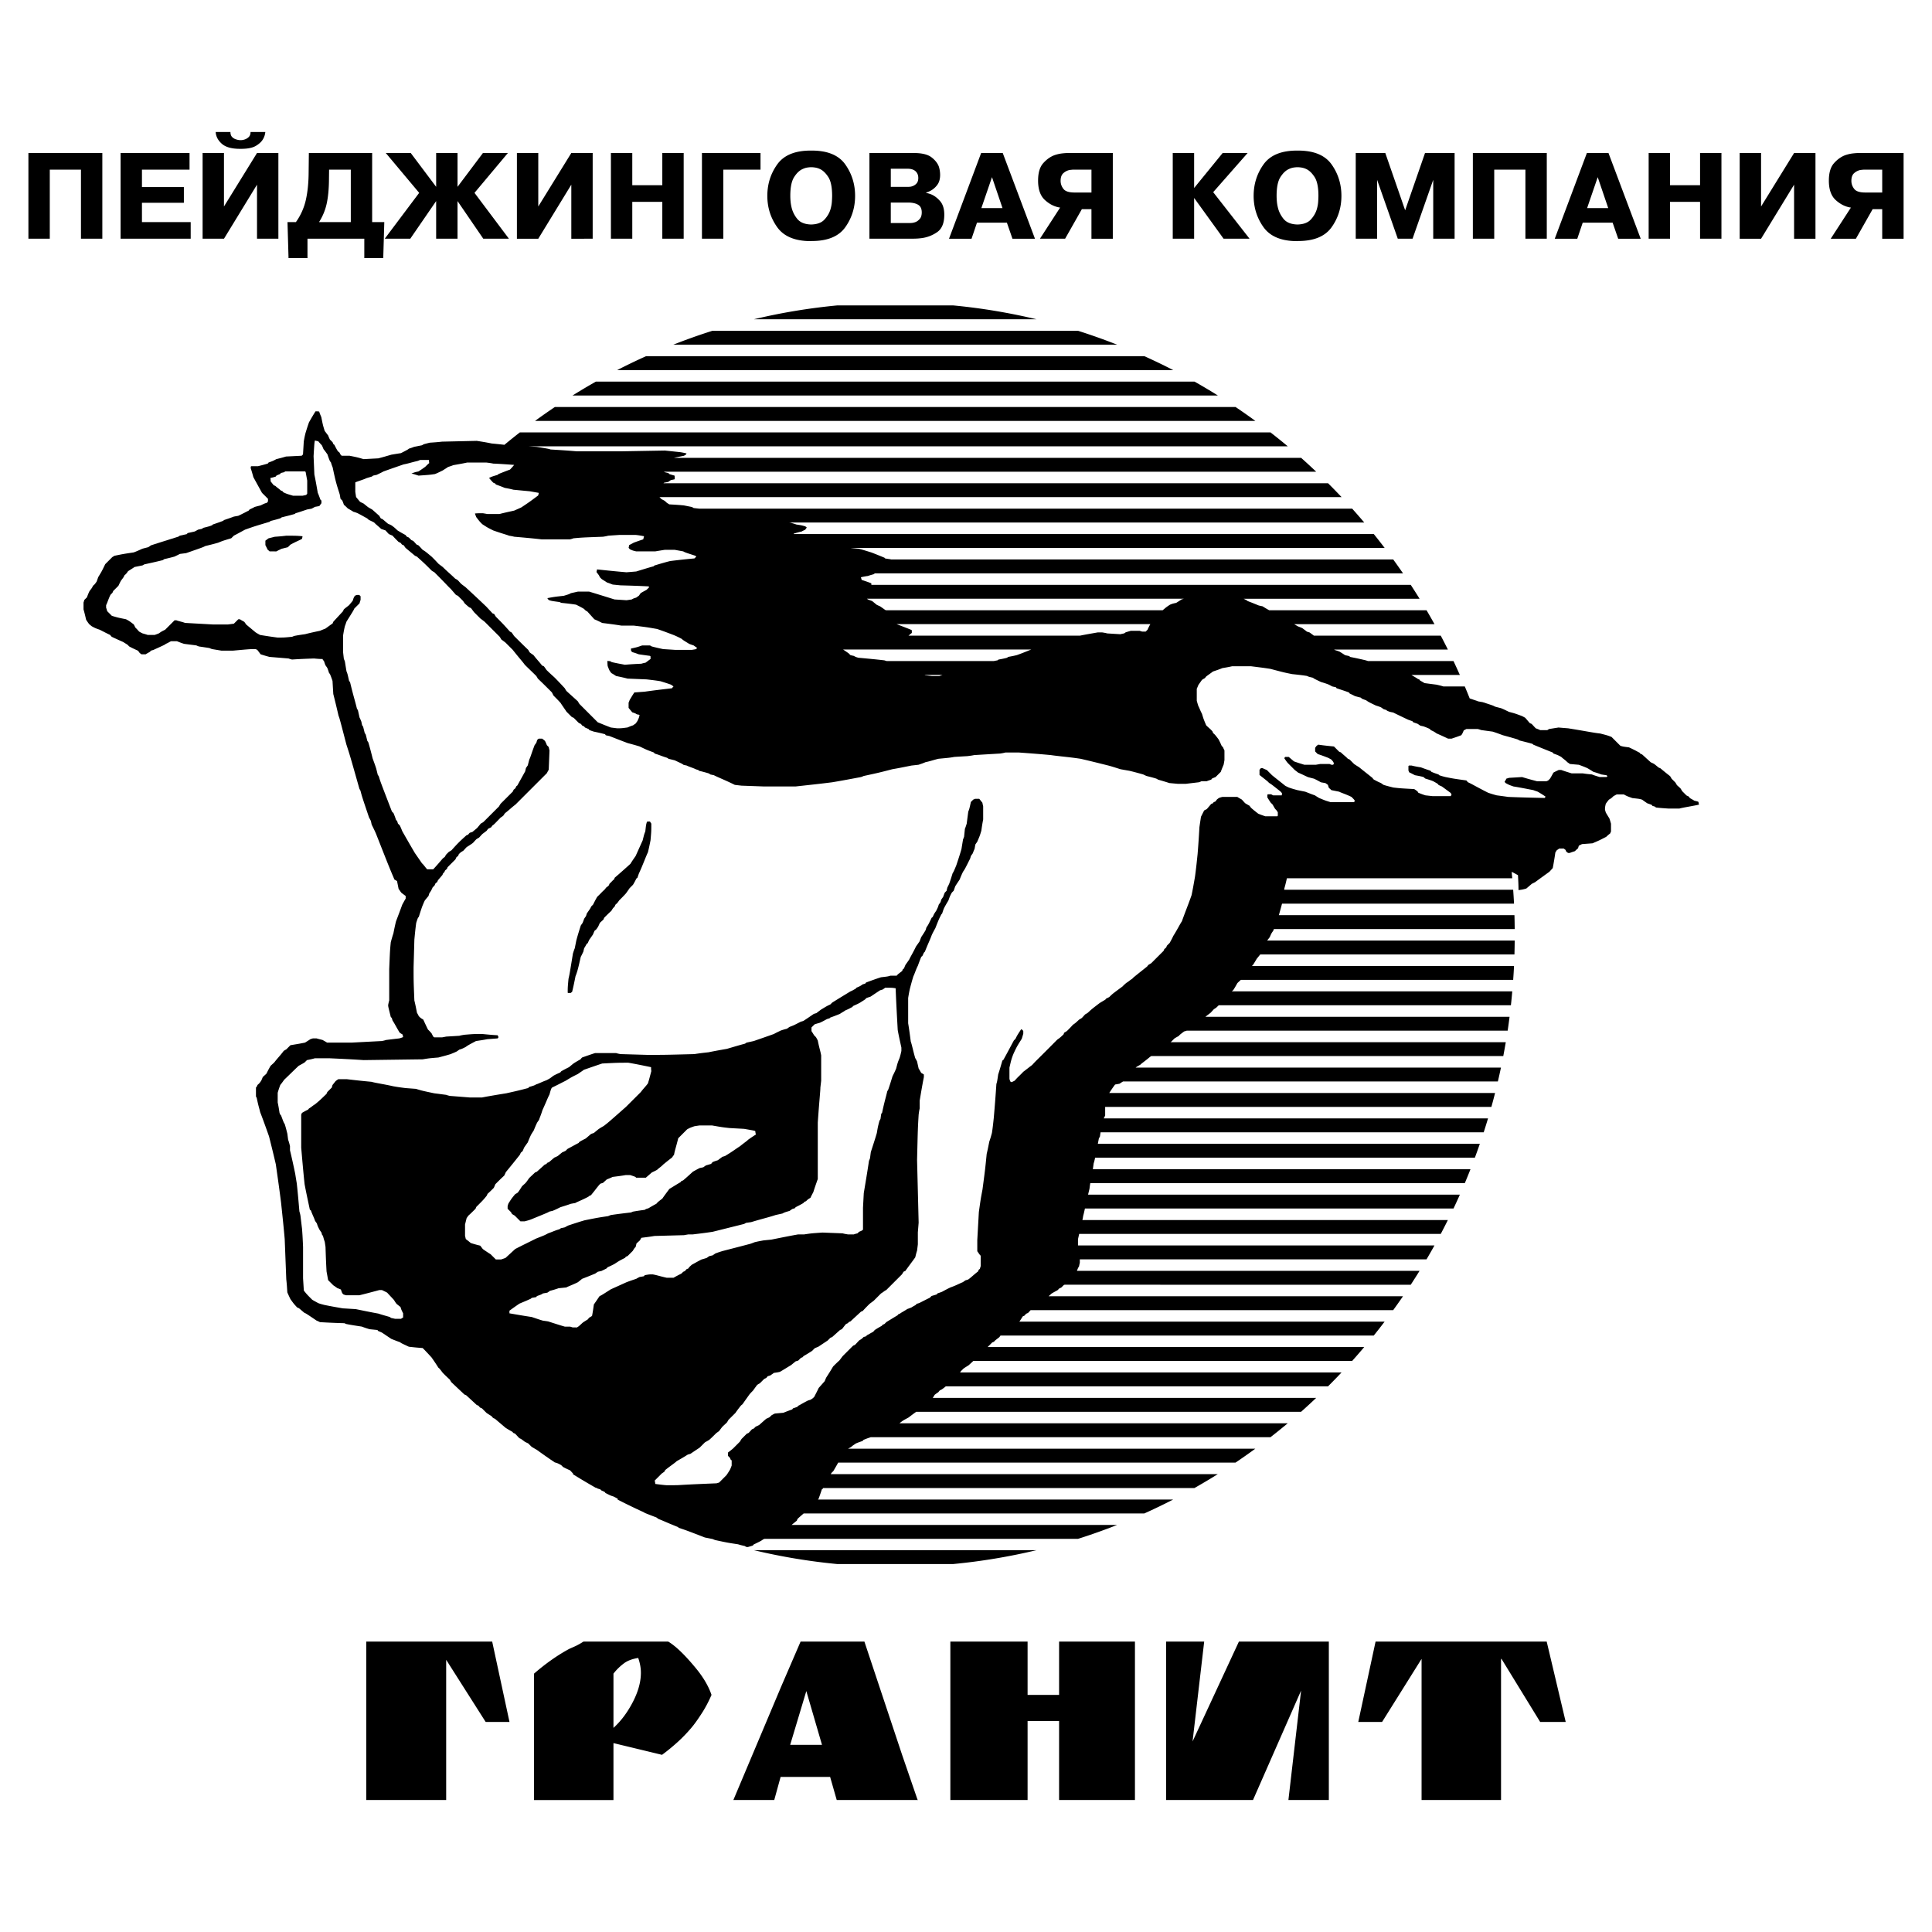 <svg xmlns="http://www.w3.org/2000/svg" width="2500" height="2500" viewBox="0 0 192.756 192.756"><g fill-rule="evenodd" clip-rule="evenodd"><path fill="#fff" d="M0 0h192.756v192.756H0V0z"/><path d="M67.17 34.39h44.289a60.705 60.705 0 0 0-3.9-1.386H71.071c-1.321.418-2.62.882-3.901 1.386zm7.249 119.944l-.078-.078c-.234-.053-.469-.104-.704-.182-1.042-.156-1.042-.156-2.268-.418a1.845 1.845 0 0 1-.261-.104c-.261-.053-.521-.105-.782-.156-1.825-.705-1.825-.705-2.607-.965a2.868 2.868 0 0 0-.078-.078c-1.304-.521-1.643-.705-1.903-.783a4.996 4.996 0 0 1-.261-.182c-.365-.131-.756-.287-1.147-.443a.576.576 0 0 0-.108-.07c-.248-.113-.494-.229-.741-.344l-.011-.004c-.002 0-.003-.002-.005-.004a63.74 63.74 0 0 1-1.891-.932h.137a.446.446 0 0 0-.067-.027c-.078-.078-.078-.078-.443-.262-.261-.078-.261-.078-.782-.338-.026-.027-.052-.053-.079-.105a3.907 3.907 0 0 0-.338-.156l-.104-.104a2.553 2.553 0 0 0-.261-.078 3.87 3.87 0 0 0-.12-.078h-.067a64.143 64.143 0 0 1-2.331-1.387h.092c-.105-.111-.213-.236-.338-.361-.234-.104-.469-.207-.704-.338l-.182-.184c-.339-.182-.339-.182-.6-.26l-.008-.006h-.024a60.183 60.183 0 0 1-1.797-1.256 17.344 17.344 0 0 1-.517-.303l-.339-.338c-.104-.053-.234-.105-.365-.184-.339-.26-.339-.26-.521-.338-.13-.131-.261-.287-.417-.443a1.055 1.055 0 0 0-.183-.078c-.026-.027-.052-.053-.078-.105a9.806 9.806 0 0 1-.704-.416c-.339-.287-.678-.574-1.042-.887-.052-.025-.104-.053-.183-.078-.052-.053-.104-.104-.157-.182-.156-.105-.339-.209-.521-.34l-.443-.443c-.052-.025-.104-.053-.183-.078-.052-.053-.104-.104-.156-.182a1.055 1.055 0 0 0-.183-.078l-1.043-.965a1.076 1.076 0 0 0-.182-.078l-1.303-1.227a2.284 2.284 0 0 1-.157-.26 17.004 17.004 0 0 1-.704-.678c-.339-.443-.339-.443-.443-.521-.208-.34-.443-.678-.678-1.018-.287-.312-.574-.625-.887-.938a25.233 25.233 0 0 1-1.381-.131c-.782-.365-.782-.365-.86-.443a20.737 20.737 0 0 1-.886-.338l-.938-.627a5.638 5.638 0 0 0-.365-.156.333.333 0 0 1-.078-.104c-.261-.025-.521-.053-.782-.078a8.544 8.544 0 0 1-.782-.262c-.521-.078-1.042-.156-1.564-.26-.052-.025-.104-.053-.183-.078a72.927 72.927 0 0 1-2.425-.105c-.104-.051-.208-.104-.338-.154-1.043-.705-1.043-.705-1.226-.783a70.636 70.636 0 0 1-.521-.443c-.052-.025-.104-.053-.183-.078-.339-.365-.339-.365-.678-.834-.104-.209-.208-.443-.313-.678-.026-.418-.052-.859-.104-1.303l-.157-4.016c-.104-1.199-.235-2.424-.365-3.648-.156-1.252-.339-2.529-.521-3.807-.209-.912-.443-1.852-.678-2.789-.287-.809-.573-1.617-.887-2.426-.078-.365-.156-.521-.339-1.406-.025-.053-.052-.105-.078-.156v-.887c.078-.078.078-.078.157-.262.182-.156.182-.156.365-.416.052-.105.104-.234.156-.365.104-.105.235-.209.365-.34.13-.26.261-.521.417-.781.104-.104.234-.209.365-.34.339-.441.678-.781.938-1.146.078-.053.156-.104.261-.156l.417-.418c.469-.078.964-.156 1.46-.26.156-.104.338-.209.521-.338.078-.027.156-.053.26-.08h.365c.182.053.391.105.6.156.13.08.287.158.443.262h2.503c.99-.053 1.981-.104 2.972-.156.13-.025.261-.053.417-.105.417-.051.86-.104 1.304-.156.13-.025.26-.078.391-.129 0-.078-.026-.156-.052-.262-.079-.051-.183-.104-.287-.182-.365-.6-.521-.939-.704-1.199a3.102 3.102 0 0 1-.078-.262 4.906 4.906 0 0 1-.104-.104c-.261-1.043-.261-1.043-.261-1.199.026-.131.052-.287.104-.443v-3.129c.079-1.902.079-1.902.157-2.685.078-.287.156-.573.261-.886.078-.391.156-.782.26-1.199.208-.547.417-1.095.625-1.668.104-.182.209-.391.339-.599v-.261c-.13-.104-.287-.209-.443-.339-.078-.104-.156-.235-.261-.365l-.156-.782a2.22 2.22 0 0 0-.261-.156c-.521-1.226-.521-1.226-1.825-4.536-.13-.312-.287-.625-.443-.938-.026-.104-.052-.234-.079-.365-.052-.104-.104-.208-.182-.339-.704-2.085-.704-2.085-.86-2.685-.026-.052-.052-.104-.104-.183-.938-3.311-.938-3.311-1.303-4.432-.678-2.607-.678-2.607-.782-2.867a85.083 85.083 0 0 0-.522-2.164c-.026-.417-.052-.86-.078-1.304a7.823 7.823 0 0 0-.261-.704l-.079-.079c-.052-.156-.104-.338-.182-.521-.053-.078-.104-.157-.183-.261-.052-.13-.104-.287-.156-.443a.359.359 0 0 0-.104-.078c0-.026 0-.053-.026-.104-.287 0-.574-.026-.86-.052-.73.025-1.46.052-2.19.104-.104-.026-.208-.052-.339-.104-.626-.053-1.251-.105-1.903-.157a15.344 15.344 0 0 1-.887-.261c-.104-.13-.208-.286-.338-.443-.053-.026-.104-.052-.183-.078-.521 0-.521 0-2.242.156h-1.146l-.939-.156c-.078-.026-.156-.052-.261-.104-.338-.052-.678-.104-1.042-.157a1.732 1.732 0 0 1-.261-.104c-.391-.052-.808-.104-1.225-.157a7.701 7.701 0 0 1-.704-.26h-.6c-.182.078-.261.156-.521.26-.078.079-.078.079-1.225.6a3.185 3.185 0 0 1-.261.078.359.359 0 0 0-.078.104c-.13.078-.287.156-.443.26h-.417c-.052-.025-.104-.078-.182-.13-.053-.078-.105-.156-.183-.235-.287-.13-.574-.26-.86-.417a36.3 36.3 0 0 0-.183-.182c-.13-.079-.26-.157-.417-.261a38.213 38.213 0 0 1-1.146-.521 1.15 1.15 0 0 1-.157-.183c-.338-.156-.678-.339-1.042-.521-.443-.156-.443-.156-.782-.339-.078-.052-.157-.13-.261-.208-.104-.13-.208-.287-.312-.443-.078-.338-.156-.678-.261-1.042v-.678c.026-.078.052-.157.078-.261l.261-.261c.078-.208.156-.417.261-.626.261-.338.261-.338.339-.521.182-.157.182-.157.365-.417.052-.13.104-.286.157-.443.365-.6.365-.6.704-1.303l.704-.704c.052-.026.131-.078.209-.13.886-.182.886-.182 1.929-.339.287-.104.574-.235.86-.365.183-.052.391-.104.6-.157.078-.052.156-.104.261-.182.886-.287 1.799-.574 2.711-.86a.562.562 0 0 0 .157-.104l.704-.156a.359.359 0 0 0 .078-.104l.704-.156c.104-.052.208-.104.339-.183.104-.026.234-.052.365-.078a.544.544 0 0 0 .156-.104c.625-.157.625-.157.886-.261l.079-.079c.312-.104.625-.208.964-.339a.562.562 0 0 0 .157-.104c.312-.104.625-.208.964-.339.131-.026.287-.052.443-.079.339-.156.678-.338 1.042-.521a.359.359 0 0 0 .078-.104c.157-.078.339-.156.522-.261.183-.052.391-.104.599-.156.365-.182.365-.182.625-.261.026-.026.053-.078.104-.13v-.261l-.6-.6-.86-1.563a15.344 15.344 0 0 0-.261-.887v-.156l.052-.052h.678c.313-.079.625-.157.965-.261a.359.359 0 0 0 .078-.104c.443-.157.443-.157.782-.339.313-.078.625-.156.964-.261l1.564-.078.13-.13c.026-.417.052-.86.078-1.304.052-.287.104-.573.182-.86.104-.339.209-.678.339-1.042.208-.365.417-.73.652-1.095.104 0 .234 0 .365.026.052.183.131.365.209.547.156.782.156.782.338 1.382.105.13.208.286.339.443.052.13.104.261.183.417l.261.261c.025.052.052.104.078.183a.359.359 0 0 0 .104.078c.104.208.208.417.339.625.052.052.104.104.182.156.079.183.079.183.209.313h.782c.782.157.782.157 1.407.339l1.46-.078c.417-.104.86-.235 1.304-.365.312-.053.625-.104.965-.156.703-.365.703-.365.782-.443.156-.052.338-.104.521-.183l.782-.156c.053-.026.104-.052.183-.104.183-.052.391-.104.6-.156.391-.026.809-.052 1.226-.104l3.467-.078c.496.078.991.156 1.486.261.424.04.848.081 1.271.133.506-.421 1.02-.832 1.539-1.237h74.899c.58.453 1.154.914 1.719 1.386H52.717l.847.057c1.121.183 1.121.183 1.381.261.861.052 1.721.104 2.607.183h4.354l4.432-.078 1.486.156c.208.026.443.079.678.13a.555.555 0 0 0-.079.131c-.052.026-.104.052-.183.104-.332.067-.663.132-.995.206h62.568c.51.454 1.012.917 1.506 1.386H66.234l.104.05c.104.026.208.053.339.079l.104.104c.156.052.339.104.521.157.026.312.026.312 0 .365-.104.026-.235.052-.365.078-.078.052-.156.104-.261.183-.13.026-.261.052-.417.078a.398.398 0 0 1-.064.055h66.306a65.4 65.4 0 0 1 1.35 1.386H65.798l.201.201c.104.052.208.104.339.183.183.182.183.182.443.339.469.026.964.052 1.459.104l.783.156c.052.026.104.052.182.104l.549.061h65.153c.408.456.812.918 1.207 1.386H78.735l.116.013c.182.053.391.104.599.183.521.079.521.079.887.183a.69.69 0 0 1 .156.13c-.052.052-.104.13-.156.208-.104.052-.234.104-.365.183-.261.052-.521.13-.782.208v.041h57.874c.367.457.729.919 1.084 1.386H84.902l.023.007.782.078c.391.104.808.234 1.225.365.417.157.86.339 1.304.521l.078.079c.156.026.339.052.521.078l.062.021h50.104c.332.457.658.919.979 1.386H87.272a6.547 6.547 0 0 0-.079.08c-.182.052-.391.104-.599.182a6.64 6.64 0 0 0-.704.13c.026.078.052.157.078.261.313.104.626.208.964.339 0 .05 0 .099.006.156h53.813c.299.458.592.92.881 1.386h-17.555c.32.156.334.17.395.23.363.13.729.287 1.121.443.104.026.234.052.363.078.359.219.504.306.674.397h15.697c.27.458.533.921.793 1.386h-14.004c.127.074.254.149.387.224.129.052.287.104.443.183.129.104.285.208.441.339.08.026.158.052.262.078.137.098.287.209.441.325h12.654c.242.458.48.92.711 1.386h-11.34l.035.036c.156.052.34.104.521.183.156.104.34.208.521.338.105.026.234.053.365.079a.53.53 0 0 1 .156.104 33.6 33.6 0 0 1 1.564.339l.215.07h8.523c.217.458.428.921.635 1.386h-4.83c.244.156.525.302.592.369.053.026.105.052.184.078.025.026.051.052.078.104.131.078.287.156.443.261.391.052.781.104 1.199.156.23.052.463.104.695.18h2.133c.166.396.33.794.488 1.194.285.095.57.195.854.294.131.026.287.052.443.079 1.043.339 1.043.339 1.227.443.182.052.391.104.598.156.262.104.521.234.783.365.6.157.6.157 1.303.417.105.053.209.104.34.183.131.156.287.338.443.521.051.026.104.052.182.078.131.13.26.287.418.443.129.052.285.104.443.183h.703a.551.551 0 0 0 .156-.104c.312-.052.625-.104.965-.156.312.026.625.052.965.078 2.084.339 2.502.443 3.205.521.705.182.705.182 1.121.339l.887.886c.262.079.262.079.861.157.781.365.859.443 1.041.521a.36.36 0 0 1 .08.104c.051.026.104.052.182.078l.859.782c.105.052.236.104.365.183.131.104.262.209.418.339.053.026.104.052.182.078.312.261.627.521.965.782.053.078.104.156.156.261l.365.365c.053.078.105.157.156.261.105.104.234.208.365.339.053.078.104.156.156.261l.443.443c.053.026.105.052.182.078.053.052.105.104.158.183.129.078.285.156.441.26.34.079.34.079.418.131 0 .078.025.156.053.261-.549.13-1.59.286-1.955.391h-1.121c-.393-.026-.809-.052-1.227-.104a2.868 2.868 0 0 0-.078-.078 3.273 3.273 0 0 0-.26-.078c-.025-.026-.053-.052-.078-.104-.131-.052-.287-.104-.443-.157-.156-.104-.34-.234-.521-.365-.262-.079-.262-.079-.965-.156-.521-.183-.521-.183-.859-.365h-.705a4.502 4.502 0 0 0-.338.183c-.184.183-.184.183-.443.339-.104.13-.209.261-.312.417-.078.339-.078.339-.078.6.025.079.051.157.078.261.104.182.234.391.363.599.053.157.105.339.158.522v.782a1.055 1.055 0 0 0-.078.183c-.131.104-.262.208-.393.339-.703.365-.703.365-1.381.652l-1.043.079-.312.156c-.025.078-.053.156-.078.261a3.01 3.01 0 0 0-.312.286c-.156.052-.34.104-.521.183h-.156c-.053-.026-.105-.078-.184-.13-.025-.052-.051-.104-.078-.182-.051-.026-.104-.078-.182-.13h-.443c-.078.052-.156.104-.262.183-.025.052-.078.13-.129.208a30.542 30.542 0 0 1-.262 1.564c-.104.104-.209.235-.338.365-.471.339-.939.678-1.434 1.043l-.314.156c-.182.157-.363.313-.547.469-.365.104-.365.104-.781.157 0-.495-.027-.991-.053-1.486a11.028 11.028 0 0 0-.574-.312l-.055-.009c.02.208.039.417.057.625h-22.482c-.074.325-.15.651-.25 1-.008.049-.014.099-.021.148h22.846c.033.46.062.923.084 1.386h-23.145c-.1.379-.207.76-.316 1.148h23.504c.014.461.021.923.025 1.386h-24.023c-.025.062-.049.123-.074.181-.184.261-.184.261-.34.626-.078.104-.156.208-.26.339l-.002.004h24.699c-.004.462-.012.925-.025 1.386h-25.363c-.115.145-.232.29-.352.435a17.81 17.81 0 0 1-.365.6l-.113.114h26.15c-.021.463-.051.924-.084 1.385H123.8c-.107.102-.229.205-.348.326-.131.234-.26.469-.416.703a.344.344 0 0 1-.105.078l-.02.041h27.967c-.039.465-.084.926-.135 1.387h-29.15l-.252.242c-.078.051-.156.104-.234.154-.104.105-.209.236-.34.365-.166.123-.334.252-.5.387h30.342a58.48 58.48 0 0 1-.189 1.387h-32.023c-.078.025-.156.053-.262.078-.443.34-.443.34-.521.443-.129.078-.287.156-.443.26l-.338.34-.055.027h33.455c-.08.463-.162.926-.25 1.385H114.86l-.113.074c-.625.521-.887.678-.965.781-.129.078-.285.156-.443.262l-.031.031h36.443c-.098.465-.199.926-.309 1.387h-37.393c-.117.066-.234.146-.354.225-.129.025-.285.051-.441.078-.209.273-.42.596-.586.846h38.496c-.117.465-.24.926-.369 1.387h-38.533v.869a1.32 1.32 0 0 1-.104.182c-.008.033-.018.064-.027.098h38.33c-.139.463-.283.926-.432 1.385h-38.227l-.062.422a1.32 1.32 0 0 1-.104.182l-.105.545h38.113c-.16.465-.326.928-.496 1.387h-37.889c-.066.316-.092.4-.145.57-.025.188-.053.381-.08.578h37.676c-.182.465-.371.926-.564 1.387h-37.367c-.027.15-.047.299-.08.564-.051.207-.098.4-.141.584h37.094c-.205.465-.418.926-.635 1.385h-36.773c-.074.338-.127.574-.172.717a5.437 5.437 0 0 1-.08.432h36.463c-.232.465-.469.928-.711 1.387H107.67l-.119.527v.621h35.568c-.26.465-.523.928-.795 1.387h-34.59v.338a6.27 6.27 0 0 0-.078.365c-.078.117-.098.146-.211.445h34.186a77.2 77.2 0 0 1-.881 1.387l-34.529-.002c-.025.008-.049.014-.076.021l-.262.26c-.053.027-.104.053-.182.078l-.184.184c-.182.104-.391.209-.6.338-.1.09-.197.18-.297.268h35.357c-.32.467-.646.93-.979 1.387h-36.174c-.078.086-.158.18-.254.275-.053.025-.104.053-.182.078-.053.053-.105.104-.158.182a1.204 1.204 0 0 1-.182.08c-.104.156-.209.338-.338.52l-.02.014h36.453c-.355.467-.717.93-1.084 1.387h-37.24a3.5 3.5 0 0 1-.117.164c-.443.34-.443.34-.521.443a1.104 1.104 0 0 1-.184.078l-.461.463h37.574c-.396.467-.799.93-1.207 1.385H97.108l-.457.422c-.156.104-.338.207-.521.338l-.261.26c-.028.043-.056.084-.083.129h38.06c-.443.469-.893.932-1.35 1.387H94.353l-.049.049c-.339.262-.339.262-.521.34a1.089 1.089 0 0 0-.156.182c-.104.078-.234.156-.365.262a2.438 2.438 0 0 0-.157.26c-.018.02-.037.037-.056.057h38.266c-.494.471-.996.934-1.506 1.387H91.405c-.25.184-.5.369-.75.564-.183.104-.391.209-.6.338a9.677 9.677 0 0 0-.319.246h38.739c-.564.471-1.137.934-1.717 1.385H86.865l-.016.012c-.235.078-.47.156-.704.262a.359.359 0 0 0-.078.104c-.235.078-.47.156-.704.262-.078.078-.261.156-.443.338-.16.086-.245.133-.309.172h40.629a58.38 58.38 0 0 1-1.975 1.387H83.629c-.155.273-.313.551-.483.84-.052.053-.104.105-.183.182l-.076.127h38.614c-.766.479-1.543.939-2.33 1.387H82.124a1.33 1.33 0 0 0-.021.051.327.327 0 0 1-.104.078c-.104.314-.208.627-.339.965-.021.021-.037.037-.05.055h35.437a61.22 61.22 0 0 1-2.873 1.385h-33.99c-.194.172-.439.373-.608.543a1.22 1.22 0 0 0-.078.182c-.174.137-.348.279-.522.424h32.478c-1.281.506-2.58.969-3.9 1.387H76.278l-.116.041c-.261.182-.261.182-.965.521a.333.333 0 0 0-.078.104c-.156.053-.339.104-.521.156-.048-.019-.1-.019-.179-.019zm12.074-94.599l.102.074c.13.052.261.104.417.156.13.104.287.235.443.365.104.052.208.104.338.156.157.104.339.235.521.365l.083.032H116l.287-.241c.129-.104.285-.208.443-.312.26-.104.26-.104.625-.183.156-.104.338-.208.521-.339l.238-.074-31.621.001zm2.961 2.535c1.467.564 1.474.57 1.519.615v.261c-.1.08-.214.174-.332.272h17.115c.525-.105.881-.167 1.779-.325h.416c.156.026.34.052.521.104.418.026.861.052 1.305.078.104-.026.234-.052.363-.078a.518.518 0 0 0 .156-.104c.158-.052.34-.104.521-.156h.887c.078.025.156.052.262.078h.338l.184-.183c.139-.312.219-.451.281-.563l-25.315.001zm-5.337 2.534c.183.119.366.248.548.375l.182.182c.104.026.209.053.339.079.183.104.183.104.443.182.86.079 1.721.157 2.607.261.07.023.14.046.228.07h10.684c.117-.023.236-.047.375-.07.027-.026.053-.052.105-.079.287-.052.572-.104.859-.183l.078-.078c.287-.052.574-.104.887-.183.797-.288 1.182-.463 1.438-.557l-18.773.001zm8.13 2.534c.027.009.055.019.082.03.209.026.443.052.678.078h.704c.106-.035.211-.07.317-.108h-1.781zm-8.694-36.869c-2.84.271-5.626.734-8.344 1.386h28.21a60.144 60.144 0 0 0-8.344-1.386H83.553zm-19.104 5.07c-.971.438-1.93.899-2.874 1.386h55.479a61.305 61.305 0 0 0-2.875-1.386h-49.73zm-4.997 2.534c-.788.445-1.565.907-2.331 1.386h64.387a61.323 61.323 0 0 0-2.33-1.386H59.452zm-4.095 2.534c-.667.45-1.327.911-1.976 1.386h71.867a59.905 59.905 0 0 0-1.977-1.386H55.357zM75.209 154.66a60.47 60.47 0 0 0 8.344 1.387h11.522c2.84-.27 5.625-.736 8.344-1.387h-28.21z"/><path d="M57.136 132.438a3.125 3.125 0 0 0-.261-.08h-.521c-.547-.156-1.095-.338-1.668-.521a24.59 24.59 0 0 0-.521-.076c-.365-.105-.73-.236-1.121-.365-.73-.105-1.46-.236-2.216-.365v-.262c.313-.234.652-.469.991-.703.365-.156.755-.312 1.147-.496l.078-.078c.13-.025.287-.051.443-.078a.35.35 0 0 0 .079-.104c.443-.156.443-.156.599-.262.13-.025.287-.051.443-.078.078-.051.156-.104.261-.182.287-.078.574-.156.86-.262.261-.025.522-.051.782-.078.104-.078.626-.26 1.147-.521.131-.104.261-.207.417-.338.417-.156.86-.34 1.303-.521.078-.053.157-.104.261-.182.104-.027.235-.053.365-.08.156-.078.338-.156.521-.26a.378.378 0 0 0 .079-.104c.235-.105.469-.209.704-.34.521-.338.521-.338 1.043-.6a.359.359 0 0 0 .078-.104c.052-.027.104-.053.183-.078l.521-.521c.157-.262.157-.262.287-.393.026-.104.053-.207.079-.338.104-.104.235-.209.365-.34.026-.078.079-.156.13-.234.417-.051.86-.104 1.304-.182.964-.025 1.955-.053 2.945-.078.13-.025.287-.053.443-.078h.443c.652-.078 1.304-.156 1.981-.262l3.128-.781c.052-.025.104-.053.182-.105.157-.025.339-.051.521-.076 1.121-.34 1.903-.521 2.425-.705.234-.053.469-.104.704-.156.183-.104.183-.104.704-.26.079-.053.157-.105.261-.184.078-.025.157-.051.261-.078a.359.359 0 0 0 .078-.104c.261-.131.521-.262.782-.418a.35.35 0 0 0 .079-.104c.052-.027.104-.053.182-.078.183-.184.183-.184.443-.34.078-.182.182-.365.287-.572.13-.418.287-.861.443-1.305v-5.631c.156-2.268.26-3.127.26-3.492.026-.209.052-.443.079-.678v-2.529c-.079-.443-.183-.703-.339-1.486-.052-.104-.104-.209-.183-.338l-.183-.184c-.078-.129-.156-.26-.261-.416v-.365c.104-.105.208-.209.313-.312.156-.053.339-.105.521-.156.234-.105.469-.234.704-.365.078-.027.157-.053.261-.078.026-.027.052-.053.079-.078.312-.105.625-.234.964-.365.078-.078.443-.262.521-.34.443-.182.521-.26.704-.338.026-.027.052-.053.078-.105.235-.104.469-.207.704-.338.156-.105.339-.209.521-.34a.35.35 0 0 0 .079-.104c.13-.053.287-.104.443-.156.312-.209.625-.418.938-.625.078-.027.157-.053.261-.078.079-.053.157-.105.261-.184.704 0 .704 0 1.043.053.052 1.381.13 2.764.208 4.17.104.574.234 1.148.365 1.748v.338c-.052.234-.104.469-.182.705-.183.441-.183.441-.339 1.041-.104.262-.235.521-.365.783-.13.416-.261.859-.417 1.303a1.568 1.568 0 0 1-.104.184c-.156.678-.261.938-.521 2.162a2.868 2.868 0 0 1-.078.078c-.026.158-.052.34-.078.521a1.491 1.491 0 0 1-.104.184c-.156.6-.156.6-.261 1.225-.182.625-.391 1.252-.6 1.902-.025.184-.052.393-.078.6-.026.078-.052.158-.104.262-.157 1.068-.339 2.137-.521 3.232l-.078 1.459v2.191c-.13.104-.13.104-.391.207l-.156.156c-.104.027-.234.053-.365.105h-.6c-.156-.027-.339-.053-.521-.105l-2.007-.078c-1.121.078-1.121.078-1.825.184h-.6c-.886.156-1.772.338-2.685.521-.261.025-.521.051-.782.078-.287.053-.573.104-.887.182-.13.053-.261.105-.417.156-.886.234-1.799.471-2.711.705a9.18 9.18 0 0 0-.782.26c-.078.053-.156.105-.261.184-.104.025-.208.051-.339.078a4.996 4.996 0 0 0-.261.182c-.156.053-.339.105-.521.156-.312.156-.625.34-.964.521-.261.234-.261.234-.339.365-.052.025-.104.053-.182.078a1.178 1.178 0 0 0-.157.182 1.251 1.251 0 0 1-.182.08l-.183.182c-.261.131-.521.26-.782.416h-.678c-.704-.156-.965-.26-1.408-.338-.339 0-.339 0-.782.078a.359.359 0 0 0-.078.104c-.13.027-.287.053-.443.078-.104.053-.208.105-.338.184-.313.104-.626.209-.965.338-.521.236-1.043.471-1.564.705-.938.6-.938.6-1.121.678-.183.26-.365.547-.574.834-.052.365-.104.756-.182 1.146a2.117 2.117 0 0 1-.261.156c-.052.053-.104.105-.156.184-.156.104-.339.207-.521.338-.391.365-.391.365-.573.471l-.421-.001zm-7.664-6.78a127.78 127.78 0 0 1-.521-.521 13.1 13.1 0 0 1-.782-.521c-.078-.104-.156-.209-.261-.338a11.728 11.728 0 0 1-.938-.262c-.156-.129-.313-.26-.495-.391a7.116 7.116 0 0 1-.078-.338v-1.121l.156-.627c.052-.078.104-.156.183-.26.234-.209.469-.443.704-.678.026-.053.052-.105.078-.184.704-.703.704-.703 1.043-1.121a1.22 1.22 0 0 0 .078-.182c.208-.182.417-.391.625-.6.052-.104.104-.234.157-.365.287-.287.573-.574.886-.859.052-.105.104-.209.156-.34.47-.572.938-1.146 1.408-1.746.026-.053.052-.104.078-.182.052-.053.104-.105.183-.158.052-.104.104-.234.157-.363.104-.156.234-.34.365-.521.104-.262.208-.521.339-.783.078-.129.157-.26.261-.416.104-.262.208-.521.339-.783.052-.078.104-.156.183-.26.078-.262.182-.443.338-.965.443-.965.521-1.225.704-1.564.052-.182.104-.391.183-.6a.359.359 0 0 0 .078-.104c.443-.209.887-.443 1.355-.678.6-.365.6-.365 1.225-.678.183-.131.391-.262.6-.418.6-.209 1.199-.416 1.824-.625 1.564-.078 1.564-.078 2.607-.078.756.129 1.512.287 2.268.443 0 .129 0 .26.026.391-.104.391-.208.809-.339 1.225-.183.262-.521.6-.704.861l-1.486 1.484c-1.772 1.564-1.772 1.564-2.216 1.904-.183.104-.365.207-.547.338-.13.105-.287.234-.443.365-.078.027-.182.053-.287.104-.157.131-.339.287-.521.443-.209.105-.417.209-.626.34a.359.359 0 0 0-.078.104c-.365.184-.73.393-1.121.6l-.183.184c-.104.051-.208.104-.339.156-.13.104-.286.234-.443.365-.104.051-.208.104-.338.156-.157.129-.339.287-.522.443-.052.025-.104.051-.182.078a.333.333 0 0 0-.078.104 1.055 1.055 0 0 1-.183.078l-.782.705c-.053.025-.104.051-.183.076-.183.184-.391.365-.6.574a5.45 5.45 0 0 1-.339.469c-.104.105-.235.209-.365.34-.13.209-.26.418-.417.625a1.977 1.977 0 0 1-.261.156c-.365.443-.365.443-.678.939a3.273 3.273 0 0 0-.078.26v.262c.104.104.208.209.339.338.026.053.052.105.104.184.079.051.157.104.261.156l.573.574h.417c.209-.053.417-.105.626-.184 1.72-.703 1.72-.703 1.824-.781.105-.027.209-.053.339-.078.26-.105.521-.234.782-.365.339-.105.678-.209 1.043-.34.13-.025.287-.053.443-.078.156-.104.6-.26 1.303-.625.078-.078.078-.078.261-.156.521-.627.678-.887.938-1.146.079-.027.156-.053.261-.08.104-.104.235-.207.365-.338.183-.078.391-.156.6-.26.417-.053.86-.105 1.304-.184h.443c.156.053.339.104.521.184a5.7 5.7 0 0 1 .079.078h.964c.183-.158.391-.34.6-.523.156-.076.339-.156.521-.26.183-.182.443-.338.6-.521.287-.234.574-.469.887-.703.052-.078.13-.184.208-.287.078-.443.156-.6.417-1.643l.886-.887c.287-.156.287-.156.73-.312.157-.025.339-.053.521-.078h1.226c1.043.182 1.043.182 1.747.26.469.027.964.053 1.46.08 1.042.182 1.042.182 1.121.234 0 .104.026.209.052.338-.261.156-.521.34-.782.521-.078.105-.339.262-.782.627-.521.338-.73.52-1.512.99-.078.025-.157.051-.261.078-.13.104-.287.207-.443.338-.156.053-.339.105-.521.184a1.089 1.089 0 0 0-.156.182c-.156.053-.339.104-.521.156-.078.053-.156.105-.261.184-.104.025-.234.051-.365.078-.208.104-.443.234-.678.365-.312.285-.625.572-.964.859-.052.025-.105.053-.183.078a.359.359 0 0 0-.078.104c-.365.209-.73.443-1.121.678-.235.314-.469.627-.704.965-.443.34-.443.34-.6.521-.261.131-.521.287-.782.443-.261.078-.261.078-.365.156-.391.053-.782.105-1.199.184-.052.025-.104.051-.182.078-.652.078-1.33.156-2.008.26-.078.027-.156.053-.26.105-1.043.156-1.043.156-2.346.416-.547.156-1.095.34-1.643.521-.104.053-.208.104-.339.182-.104.027-.234.053-.365.08a.52.52 0 0 0-.157.104c-.521.156-.704.26-1.147.416-.339.184-.339.184-1.199.521-.678.34-1.381.678-2.085 1.043l-.964.887a6.98 6.98 0 0 1-.443.156l-.523.001zm17.049 22.524c-.365-.025-.756-.078-1.147-.129 0-.105-.026-.209-.052-.34l.704-.703c.079-.053.157-.105.261-.184l.079-.156c.443-.365.964-.703 1.146-.887.365-.209.73-.416 1.095-.652.078-.025.157-.051.261-.076l.938-.627.522-.521c.13-.078.287-.156.443-.26.235-.209.469-.443.704-.678.078-.053.156-.105.261-.184.104-.129.208-.287.339-.441.13-.131.287-.262.443-.418.052-.078.104-.156.156-.262l.705-.703c.156-.234.338-.469.521-.703.052-.053.104-.105.182-.156.209-.314.443-.627.678-.965.104-.131.234-.262.365-.393.13-.182.261-.363.417-.572.079-.053.156-.105.261-.156l.443-.443c.052-.025.104-.053.183-.078.052-.053.104-.105.156-.184.078-.025.156-.051.261-.078.104-.078.234-.156.365-.26.182-.025.391-.053.599-.104.365-.209.73-.443 1.121-.678.13-.105.287-.236.443-.365.078-.027.157-.053.261-.078l.261-.262c.052-.025.104-.053.183-.078a.359.359 0 0 0 .078-.104c.287-.156.573-.34.86-.521l.261-.262c.104-.051.234-.104.365-.156l.938-.625c.079-.078.157-.156.261-.262.052-.025.104-.051.182-.078l.783-.703c.052-.025.104-.053.182-.078.13-.156.261-.34.417-.521.052-.025.104-.053.182-.078a.37.37 0 0 0 .079-.105c.052-.025.104-.051.182-.078l1.043-.963c.052-.027.104-.053.183-.078.208-.236.443-.471.677-.705.13-.104.287-.209.443-.338l.704-.705c.26-.156.339-.26.521-.338l1.564-1.564c.052-.078.104-.156.156-.26.053-.027.104-.053.183-.08.313-.441.651-.885.99-1.355.052-.207.104-.441.183-.678.026-.207.053-.416.078-.625v-1.199l.079-.965-.157-6.256c.078-3.207.078-3.207.157-4.51.026-.209.052-.418.104-.627v-.781c.13-.781.261-1.564.417-2.346v-.262c-.078-.051-.157-.104-.261-.156-.079-.129-.157-.285-.261-.443l-.157-.703c-.052-.104-.104-.209-.183-.338-.182-.6-.339-1.383-.443-1.643-.078-.6-.156-1.199-.261-1.826v-2.527c.052-.314.104-.627.183-.965.104-.392.209-.785.339-1.201.104-.184.261-.705.443-1.043.104-.287.209-.574.339-.887a.359.359 0 0 1 .104-.078c.052-.104.104-.208.157-.339l.104-.104c.339-.86.521-1.2.678-1.643.104-.234.235-.469.365-.704.339-.86.339-.86.6-1.381l.078-.079c.052-.156.104-.339.183-.521.13-.261.286-.521.443-.782.157-.443.157-.443.339-.782a36.3 36.3 0 0 0 .182-.183c.052-.13.104-.287.156-.443.13-.208.287-.443.443-.678.104-.261.209-.521.339-.782.183-.261.183-.261.704-1.303.026-.079.053-.156.078-.261.053-.078.104-.156.182-.261.053-.13.105-.287.184-.443.025-.13.051-.287.078-.443.051-.078.104-.157.182-.261.262-.6.262-.6.418-1.121.051-.365.104-.729.182-1.121v-1.303a8.208 8.208 0 0 1-.078-.365l-.312-.392h-.418a1.212 1.212 0 0 1-.182.079l-.235.235c-.156.704-.156.704-.261.964-.052.391-.104.782-.156 1.199-.052.156-.104.339-.182.521l-.079.782c-.026.078-.052.156-.104.261-.052.313-.104.626-.157.965-.156.547-.339 1.095-.521 1.642-.261.625-.261.625-.365.782-.104.339-.208.678-.339 1.043-.052.104-.104.235-.182.365-.026.104-.053.208-.079.339a36.3 36.3 0 0 0-.182.183c-.052.13-.104.26-.156.417-.053.078-.104.156-.183.261a3.185 3.185 0 0 0-.078.261c-.053.078-.104.156-.183.26-.079.261-.079.261-.261.626-.183.26-.183.26-.339.599-.026.026-.052.053-.104.078-.339.704-.339.704-.521.965a3.185 3.185 0 0 0-.078.261c-.13.235-.287.469-.443.704-.052.13-.104.26-.157.417-.104.156-.234.339-.365.521-.339.704-.521.964-.678 1.303-.104.157-.235.339-.365.521-.052.104-.104.235-.156.364a.332.332 0 0 1-.105.078c-.026.053-.052.105-.078.184-.443.338-.443.338-.547.469h-.625c-.261.078-.261.078-.938.156-.496.156-.991.34-1.486.521a.378.378 0 0 0-.079.104 3.212 3.212 0 0 1-.26.08c-.261.182-.261.182-.626.338a.359.359 0 0 0-.078.104c-.183.08-.261.158-.521.262-.6.365-1.199.73-1.825 1.121l-.182.182c-.339.156-.339.156-.939.521-.13.105-.287.209-.443.34-.078.025-.156.051-.261.078-.339.234-.678.469-1.043.703a2.553 2.553 0 0 1-.261.078c-.704.365-.704.365-1.121.521-.078.053-.156.105-.26.184a5.453 5.453 0 0 0-.625.182c-.209.104-.443.209-.678.34-.652.234-1.33.469-2.008.703-.234.053-.469.104-.704.156a.562.562 0 0 0-.157.104c-.6.156-1.199.34-1.824.521-.6.105-1.2.209-1.825.34-.469.051-.938.104-1.408.182-2.946.078-2.946.078-4.692.078l-2.685-.078c-.13-.025-.287-.051-.443-.104H59.38c-.417.131-.86.287-1.303.443-.052.053-.104.104-.157.182-.234.131-.469.262-.704.418-.13.104-.287.234-.443.365-.261.129-.521.26-.782.416-.026.027-.052.053-.079.104-.234.105-.469.209-.704.34-.339.262-.339.262-.678.443-.443.156-.782.34-1.043.418-.183.104-.183.104-.704.26a.359.359 0 0 0-.078.104c-.365.078-.521.156-2.19.521-.808.131-1.616.262-2.424.418h-1.226c-.651-.053-1.303-.104-1.981-.156-.104-.025-.235-.053-.365-.105-.391-.051-.782-.104-1.199-.156-1.226-.26-1.226-.26-1.825-.443l-1.043-.078c-.391-.051-.808-.104-1.225-.182-.782-.182-1.825-.338-2.164-.443a87.216 87.216 0 0 1-2.451-.26h-.86a4.996 4.996 0 0 0-.261.182l-.312.391a3.102 3.102 0 0 0-.078.262 46.16 46.16 0 0 0-.443.443 1.212 1.212 0 0 0-.079.182c-.704.678-.704.678-1.147 1.043-.261.156-.339.26-.6.416-.026.027-.052.053-.078.105a7.656 7.656 0 0 0-.625.338c-.026.053-.052.105-.078.184v3.285c.104 1.199.208 2.424.339 3.648.156.834.339 1.668.521 2.529.026.025.052.053.104.078.156.443.339.781.417 1.043.052.078.104.156.183.26.078.262.078.262.261.627.052.078.104.156.183.26.026.078.052.156.078.262l.079.078c.052.182.104.391.182.6.026.156.052.338.079.52.026.809.052 1.617.104 2.451l.157.861.521.521c.13.078.261.182.417.285.104.027.208.078.339.131.026.105.078.234.13.365l.131.131c.078.025.156.051.261.078h1.303c.652-.156 1.33-.34 2.007-.521h.261c.156.078.339.156.521.26.208.234.443.471.678.73.078.131.156.26.261.391l.391.312c.078.262.078.262.26.627v.416c-.052.027-.13.078-.208.131h-.6a8.208 8.208 0 0 0-.365-.078.544.544 0 0 1-.156-.104c-.365-.105-.756-.209-1.147-.34-.73-.131-1.486-.287-2.242-.443-.417-.025-.86-.053-1.303-.078-.6-.104-1.199-.209-1.825-.338-.208-.053-.417-.105-.625-.184-.182-.104-.391-.209-.6-.338-.521-.521-.521-.521-.834-.912-.026-.393-.052-.809-.078-1.227v-3.129c-.026-.598-.052-1.197-.104-1.824-.052-.416-.104-.859-.157-1.303a3.217 3.217 0 0 0-.104-.418c-.078-.912-.157-1.85-.261-2.789a90.754 90.754 0 0 1-.157-.965 73.646 73.646 0 0 0-.521-2.346v-.416c-.052-.209-.104-.418-.183-.627-.026-.182-.052-.391-.078-.6-.078-.312-.156-.625-.261-.965-.104-.156-.104-.156-.365-.859-.078-.078-.078-.078-.156-.262-.052-.338-.104-.678-.183-1.043v-.963a8.87 8.87 0 0 1 .261-.783c.13-.156.261-.338.391-.521.469-.443.938-.912 1.434-1.381.182-.104.391-.209.6-.34l.234-.234c.261-.053.521-.104.782-.182h1.486c1.121.051 2.242.104 3.389.182 1.956-.025 3.911-.053 5.892-.078.626-.104.626-.104 1.564-.182.391-.105.808-.209 1.226-.34.182-.078.391-.156.599-.26.078-.053.157-.105.261-.184.261-.078.261-.078.625-.26.261-.184.261-.184 1.043-.6.365-.053.729-.105 1.121-.182l1.043-.08c.025-.025.052-.078.078-.129-.026-.053-.052-.105-.078-.184-.522-.025-1.043-.078-1.564-.129-.782 0-.782 0-1.747.078-.157.025-.339.051-.521.104-.417.025-.86.053-1.303.078-.13.025-.261.053-.417.078h-.782c-.026-.025-.052-.053-.104-.078l-.156-.312a4.52 4.52 0 0 0-.365-.391c-.156-.314-.312-.652-.469-.992-.261-.156-.261-.156-.443-.338-.052-.104-.104-.209-.183-.34-.078-.391-.156-.807-.261-1.225-.078-1.902-.078-1.902-.078-3.311l.078-2.764c.052-.547.104-1.095.183-1.668.052-.157.104-.339.183-.522l.078-.078a22.3 22.3 0 0 1 .339-1.042c.078-.183.156-.391.261-.6.104-.13.234-.287.365-.443.026-.079.052-.156.079-.261.182-.261.182-.261.338-.6l.183-.183c.026-.052.052-.104.078-.183a1.1 1.1 0 0 1 .183-.156c.026-.052.052-.104.079-.183.13-.156.286-.339.443-.521.026-.052.052-.104.078-.183.026-.025.052-.052.104-.078a1.38 1.38 0 0 0 .079-.182 1.15 1.15 0 0 1 .183-.157c.026-.052.052-.104.078-.183l.782-.782c.026-.052.052-.104.078-.182a1.15 1.15 0 0 1 .183-.157c.026-.052.052-.104.078-.182.183-.183.183-.183.443-.339.104-.104.208-.234.339-.365.208-.13.417-.261.625-.417.104-.104.209-.234.339-.365.078-.052.157-.104.261-.156.104-.104.208-.235.339-.365.13-.104.286-.208.443-.339.026-.052.078-.104.13-.182l.313-.157c.026-.052.078-.104.13-.183.13-.078.13-.078.808-.782.078-.052.157-.104.261-.183.052-.078.104-.157.183-.261.443-.339.6-.521 1.043-.86l3.128-3.128c.052-.104.104-.208.183-.339l.078-1.929a6.642 6.642 0 0 1-.078-.339l-.183-.183c-.052-.13-.104-.261-.183-.417-.078-.078-.182-.156-.286-.235h-.339c-.052.026-.104.079-.156.13a3.593 3.593 0 0 0-.079.261c-.052.078-.104.157-.182.261-.339.886-.417 1.226-.521 1.408-.052.182-.104.391-.156.599a5.191 5.191 0 0 1-.182.261c-.026.104-.053.208-.079.339l-.782 1.408a.373.373 0 0 1-.104.078 1.237 1.237 0 0 0-.078.183 1.1 1.1 0 0 1-.183.156 1.237 1.237 0 0 0-.078.183l-1.226 1.225c-.052.079-.104.157-.156.261l-1.564 1.564a2.22 2.22 0 0 1-.261.156c-.104.13-.234.287-.365.443l-.469.391a3.593 3.593 0 0 1-.261.079c-.052.052-.104.104-.156.182a1.237 1.237 0 0 1-.183.078c-.26.235-.521.469-.782.73-.234.234-.469.496-.703.756a2.306 2.306 0 0 1-.261.156l-.261.261a2.217 2.217 0 0 0-.157.261c-.052.026-.104.078-.182.13-.313.365-.626.73-.965 1.095h-.6c-.183-.183-.339-.443-.521-.6l-.704-1.017c-.417-.704-.833-1.434-1.251-2.164-.078-.183-.156-.391-.261-.6l-.182-.182c-.026-.079-.052-.156-.079-.261a.359.359 0 0 0-.104-.078 8.01 8.01 0 0 0-.26-.704l-.157-.156c-1.147-2.972-1.147-2.972-1.304-3.494a.544.544 0 0 0-.104-.156l-.157-.626c-.104-.339-.234-.677-.365-1.042a34.767 34.767 0 0 0-.417-1.564.544.544 0 0 0-.104-.156l-.156-.626a.544.544 0 0 0-.104-.156l-.156-.626a.562.562 0 0 0-.104-.157 8.208 8.208 0 0 1-.078-.365c-.052-.13-.104-.261-.183-.417l-.156-.704a1.491 1.491 0 0 0-.104-.182c-.26-1.043-.339-1.199-.678-2.607a.562.562 0 0 0-.104-.157c-.157-.704-.157-.704-.261-.964-.052-.313-.104-.625-.156-.964-.026-.078-.052-.156-.104-.261a52.206 52.206 0 0 1-.078-.678v-1.668c.052-.313.104-.625.183-.938.052-.13.104-.287.156-.443.704-1.121.704-1.121.782-1.303l.521-.521c.026-.104.052-.208.104-.339v-.365l-.13-.13h-.261c-.052.026-.104.052-.182.078-.131.234-.131.234-.209.495-.104.13-.234.287-.365.443-.157.13-.339.26-.521.417-.026.052-.052.104-.078.182-.313.339-.625.678-.965 1.043a1.237 1.237 0 0 0-.078.183c-.235.157-.47.339-.73.521a7.755 7.755 0 0 0-.521.209c-.495.104-.99.208-1.485.339-.365.052-.73.104-1.121.183a1.237 1.237 0 0 1-.183.078c-.782.078-.782.078-1.46.078a46.084 46.084 0 0 1-1.747-.261c-.13-.078-.287-.156-.443-.261l-.938-.782c-.052-.078-.104-.156-.183-.261-.13-.078-.287-.156-.443-.261h-.156l-.443.443c-.183.026-.391.052-.599.078h-1.486l-2.79-.156c-.261-.104-.678-.183-.86-.261h-.182l-.938.938c-.365.183-.365.183-.625.365-.13.052-.261.104-.417.156h-.704c-.156-.052-.339-.104-.521-.156-.104-.052-.208-.104-.339-.183a4.833 4.833 0 0 0-.365-.391l-.157-.313c-.443-.339-.443-.339-.782-.521-.782-.156-.782-.156-1.407-.339l-.47-.469a2.334 2.334 0 0 0-.104-.339v-.26c.104-.183.261-.704.443-1.043l.183-.183c.026-.052.052-.104.079-.183l.521-.521c.078-.157.157-.339.261-.521.261-.339.261-.339.339-.522.183-.156.183-.156.365-.417.208-.13.417-.261.651-.417l.782-.156c.052-.026.104-.052.183-.104.6-.13 1.199-.261 1.825-.417a.562.562 0 0 0 .157-.104c.339-.078.678-.157 1.042-.26.156-.079.339-.157.521-.261l.625-.079c1.721-.6 1.721-.6 1.903-.704.417-.104.86-.209 1.303-.339.443-.183.443-.183 1.303-.443l.261-.261c.365-.183.73-.391 1.121-.6.965-.339.965-.339 2.451-.782l.078-.078c.313-.078.625-.156.964-.261a.544.544 0 0 0 .156-.104c.417-.104.86-.208 1.304-.339.026-.025.052-.052.104-.078.365-.104.73-.235 1.121-.365.13-.026.287-.052.443-.078.104-.052.208-.104.339-.183.13-.026.287-.052.443-.078.052-.078.131-.182.209-.287v-.261l-.104-.104c-.078-.208-.156-.443-.261-.678-.104-.6-.208-1.199-.339-1.825l-.078-1.825c.078-1.304.078-1.304.13-1.564.104.026.208.052.339.078.104.131.235.261.365.417.052.105.104.235.157.365.13.157.26.339.391.521.078.234.156.469.261.704l.078.078c.052.156.104.339.183.521.104.496.208.991.339 1.486.104.392.234.783.364 1.2.026.13.052.287.079.443l.182.183c.053.13.104.261.157.417.13.104.261.235.391.365.183.104.365.208.573.339.131.026.261.078.392.13.312.156.625.339.964.521.052.052.104.104.182.157.156.078.339.156.521.26.156.183.6.522.678.626.131.052.287.104.443.156.104.104.208.235.339.365.104.052.234.104.365.156.183.208.391.417.6.626.052.025.104.052.182.078a1.1 1.1 0 0 1 .156.183c.052.025.104.052.183.078.052.078.104.156.183.261l.938.782c.053.026.105.052.183.079.782.703.782.703 1.486 1.407.078.052.156.104.261.157 1.303 1.303 1.381 1.434 1.643 1.668.156.183.338.391.521.6.052.026.104.052.183.078l.521.521.157.235c.13.13.287.261.443.391.052.026.104.052.183.078.104.13.208.287.339.443l.6.6c.13.104.287.209.443.339l1.486 1.486c.052.078.104.156.156.261.13.104.287.208.443.339l.704.704c.678.861 1.043 1.251 1.199 1.486.365.365.756.73 1.147 1.121.052.078.104.156.157.261.469.443.938.912 1.407 1.381l.157.313c.235.235.469.47.704.73.183.286.391.573.6.886l.521.521c.052.026.104.052.183.079l.521.521c.052.026.104.052.182.078.052.052.104.104.157.183.052.026.104.052.183.078.025.026.052.052.078.104.104.052.234.104.365.156a.359.359 0 0 1 .078.104c.13.052.287.104.443.156.365.078.73.157 1.121.261.026.026.053.052.079.104.104.026.234.052.365.079.6.234 1.199.469 1.825.704.391.104.782.208 1.199.339.704.339.704.339 1.408.6.026.026.053.052.079.104.521.156.704.26 1.225.417a.544.544 0 0 1 .156.104c.208.053.417.104.626.156.782.365.782.365.86.443.104.026.208.052.339.078.182.104.704.261.886.365.078.026.156.052.26.078l.078.078c.313.078.626.156.965.261a.544.544 0 0 1 .156.104c.104.026.235.052.365.078.339.183 1.199.521 2.085.964.208.026.443.052.678.078l2.19.079h3.206c1.199-.131 2.425-.261 3.649-.417.939-.156 1.903-.339 2.868-.521.078-.026.156-.053.261-.104 1.564-.339 1.564-.339 2.868-.678.625-.104 1.251-.235 1.903-.365l.704-.078c.235-.078.47-.156.704-.261.418-.078.939-.26 1.304-.339 1.121-.104 1.121-.104 1.564-.183.417-.026.86-.052 1.303-.078.208-.026.443-.052.678-.104.859-.052 1.721-.104 2.607-.156.156-.026.338-.052.521-.104h1.303c1.068.078 2.139.156 3.232.261.678.104 1.721.182 2.947.365.912.209 1.85.443 2.787.678.393.104.783.235 1.201.365.285.052.572.104.885.156.443.104.914.235 1.383.365.104.052.209.104.338.156.312.078.627.156.965.261.053.026.105.052.184.104.363.104.729.208 1.119.338l.861.079h.781c.418-.053.861-.104 1.305-.157.078-.026.156-.052.26-.104h.521c.131-.052.287-.104.443-.156.025-.026.053-.052.078-.104.105-.052.234-.104.365-.156l.521-.521c.078-.235.182-.469.287-.73.025-.13.051-.287.078-.443v-.965a3.537 3.537 0 0 1-.156-.339c-.027-.026-.053-.052-.105-.078-.104-.234-.207-.47-.338-.704-.34-.443-.34-.443-.521-.599-.025-.053-.053-.105-.078-.183-.234-.261-.365-.339-.625-.6-.262-.625-.262-.625-.418-1.146-.182-.339-.262-.6-.365-.782-.053-.156-.104-.339-.156-.521v-1.199c.053-.104.104-.234.156-.365.104-.156.234-.339.365-.521.078-.052.156-.104.26-.156.053-.052.105-.104.158-.183.207-.157.441-.313.678-.496.312-.104.625-.208.938-.339.312-.052.625-.104.965-.183h1.902c.627.079 1.277.157 1.93.261 1.381.365 1.381.365 2.164.521.494.052.99.104 1.484.183.158.078.158.078.6.183.078.078.078.078.783.417.26.078.521.156.781.261.105.052.209.104.34.183.104.026.234.052.365.078.025.026.051.052.078.104.391.13.807.261 1.225.417.025.026.053.052.078.105.156.078.34.156.521.26.184.052.391.104.6.157l.104.104c.131.052.262.104.418.157.26.182.26.182.965.521.156.052.338.104.521.183.078.052.156.104.26.182.078.026.156.052.262.078.078.079.078.079.338.183.105.026.234.052.365.078.469.235.965.469 1.459.704.131.052.287.104.443.156a.327.327 0 0 1 .078.104c.131.052.287.104.443.156.078.052.156.104.262.183.104.026.209.052.338.078.209.078.418.156.627.261.025.026.051.052.078.104.338.156.338.156.6.339.365.156.756.339 1.146.521h.34c.312-.104.625-.208.963-.339.105-.13.105-.13.262-.495.078-.026.156-.079.26-.13h1.121c.105.026.209.052.34.104.365.052.756.104 1.146.156.34.104.678.234 1.043.365.469.13.965.261 1.459.417.053.026.105.052.184.104.416.104.859.208 1.303.339l.078.078c.627.26 1.277.521 1.93.782.025.026.053.052.078.104.443.156.443.156.781.338.184.183.443.339.6.521.078.052.156.104.262.183.287.026.572.052.887.078.285.104.572.208.859.339.182.104.391.235.6.365.26.078.521.156.783.261.154.026.338.052.52.078.027.026.053.052.105.078l-.105.104h-.678c-.26-.079-.521-.156-.781-.261-.287-.026-.574-.052-.887-.104h-1.121c-.338-.104-.678-.208-1.043-.339h-.26c-.156.078-.34.156-.521.261-.104.183-.209.391-.34.6l-.182.183c-.053.026-.104.052-.182.078h-.939c-.496-.13-.99-.261-1.486-.417-.416.026-.859.052-1.303.078a3.102 3.102 0 0 1-.262.078 1.916 1.916 0 0 1-.182.313c.025.026.053.078.104.13.34.183.34.183.783.339.65.104 1.303.234 1.98.365.131.052.287.104.443.157.262.156.521.312.781.495-.025.026-.051.078-.078.13-1.197-.026-2.424-.052-3.648-.104a123.03 123.03 0 0 0-1.148-.156 11.062 11.062 0 0 1-.859-.261c-1.043-.521-1.643-.886-2.008-1.043-.051-.052-.104-.104-.156-.182-1.303-.183-1.303-.183-2.084-.339-.209-.053-.418-.104-.627-.183l-.078-.078c-.234-.078-.469-.156-.703-.261a.327.327 0 0 1-.078-.104c-.312-.104-.627-.208-.965-.339-.312-.052-.625-.104-.939-.183h-.26l-.053.053v.443c.025.052.053.104.078.182.184.079.365.183.574.287.287.052.574.104.859.183.053.052.105.104.184.156.26.078.521.156.781.261.131.078.287.156.443.261a.327.327 0 0 1 .078.104c.104.052.209.104.34.157.285.208.572.417.885.651.027.052.053.104.08.183-.027.026-.053.078-.08.13h-1.824l-.703-.078a7.956 7.956 0 0 1-.705-.261c-.025-.026-.051-.079-.078-.13-.104-.078-.207-.156-.338-.234-1.408-.078-1.408-.078-2.086-.157-.312-.078-.625-.156-.965-.261-.078-.052-.156-.104-.26-.183-.443-.182-.521-.26-.705-.338-.051-.052-.104-.104-.156-.183-.416-.339-.859-.678-1.303-1.043-.156-.104-.34-.208-.521-.339l-.443-.443c-.053-.026-.104-.052-.182-.079-.156-.183-.6-.521-.678-.625-.053-.026-.105-.052-.184-.078a127.78 127.78 0 0 0-.521-.521c-.521-.052-1.043-.104-1.564-.182-.051.025-.104.078-.182.13-.025.052-.078.104-.131.183v.365c.078.078.156.157.262.261.338.104.678.235 1.016.365.105.052.209.104.34.183.182.208.182.208.26.391a.591.591 0 0 0-.078.13h-.182c-.053-.026-.105-.052-.184-.078h-.938c-.131.026-.287.052-.443.078h-1.121c-.338-.104-.678-.208-1.043-.339-.156-.13-.338-.287-.521-.443h-.365c-.025.026-.051.079-.078.131.105.156.209.312.34.469l.703.704c.105.078.209.156.34.261.312.13.625.287.965.443.182.052.391.104.598.156.236.104.471.234.705.365.131.026.287.052.443.078.078.052.156.105.26.183.027.104.053.208.105.313.078.052.156.13.234.208l.781.157c.184.104.705.26 1.227.521.26.261.26.261.338.391a.568.568 0 0 0-.078.13h-2.346c-.521-.157-.521-.157-1.148-.417-.129-.078-.26-.157-.416-.261-.312-.104-.625-.235-.965-.365l-.781-.157c-.287-.079-.574-.156-.861-.261-.104-.052-.234-.104-.365-.183-.416-.339-.859-.678-1.303-1.042l-.521-.521a4.977 4.977 0 0 1-.418-.183h-.182c-.025.052-.078.104-.131.156v.522c.861.678.861.678.939.782.26.156.26.156 1.146.86.053.052.105.104.156.183 0 .052 0 .13-.025.208h-.861c-.051-.026-.104-.052-.182-.104h-.34l-.051.052v.261c.104.156.207.339.338.521l.184.183c.078.13.156.286.26.443.156.157.156.157.262.339v.339l-.053.052h-1.199c-.234-.078-.469-.156-.705-.261-.234-.183-.469-.365-.703-.573a1.599 1.599 0 0 1-.156-.209c-.131-.078-.287-.156-.443-.261-.104-.104-.209-.234-.338-.365-.131-.079-.287-.156-.443-.261h-1.486c-.104.026-.209.052-.34.104-.051.026-.104.078-.182.13-.053.052-.104.13-.156.208-.053.026-.104.052-.182.078a.327.327 0 0 0-.078.104c-.053.026-.105.052-.184.079-.131.156-.287.338-.443.521-.078.026-.156.079-.26.131l-.314.625c-.051.339-.104.678-.156 1.042a96.46 96.46 0 0 1-.182 2.686c-.078.756-.156 1.512-.262 2.268-.104.6-.207 1.199-.338 1.825-.365 1.043-.625 1.643-.965 2.607-.182.261-.521.938-.859 1.46-.105.235-.234.47-.365.704l-.262.26c-.025.052-.051.104-.078.183a1.14 1.14 0 0 1-.182.157c-.025.052-.053.104-.078.182-.391.391-.809.808-1.225 1.226-.08.052-.158.104-.262.156a1.054 1.054 0 0 0-.156.183c-1.408 1.121-1.408 1.121-1.486 1.225-.26.156-.338.262-.6.418a5.19 5.19 0 0 0-.391.365c-.287.207-.6.441-.912.678a4.52 4.52 0 0 0-.391.365c-.105.051-.209.104-.314.156a.367.367 0 0 0-.078.104c-.182.105-.363.209-.572.34-.783.598-.783.598-1.174.963a2.28 2.28 0 0 1-.26.158c-.105.104-.209.234-.34.363a2.028 2.028 0 0 1-.26.156c-.393.365-.393.365-.627.521-.182.209-.391.418-.6.627-.078.051-.156.104-.26.156-.025.051-.053.104-.078.182-.365.34-.365.34-.627.521-1.98 2.008-2.111 2.086-2.502 2.529-.287.209-.572.443-.887.678-.338.365-.547.521-.859.887l-.312.156a.513.513 0 0 0-.131-.078c-.025-.078-.053-.156-.078-.262v-1.121c.182-.781.182-.781.34-1.225.104-.262.234-.521.363-.781.156-.287.34-.574.521-.861.053-.156.105-.338.156-.521v-.26c-.078-.105-.078-.105-.207-.184-.393.6-.393.6-.574.965l-.156.156c-.34.625-.678 1.277-1.043 1.93a.359.359 0 0 1-.104.078c-.131.443-.262.912-.418 1.381-.104.705-.104.705-.182.965a148.626 148.626 0 0 1-.262 3.389c-.053.496-.104.99-.182 1.486-.078.287-.156.574-.262.861-.078.391-.156.807-.26 1.225-.156 1.564-.156 1.564-.418 3.545-.182.965-.182.965-.365 2.268l-.156 2.789v1.121c.078.078.156.262.34.443v1.043a2.503 2.503 0 0 0-.078.262c-.027.025-.053.051-.105.078-.025.051-.051.104-.078.182-.443.34-.782.678-.99.809-.078.025-.156.053-.26.078-.079.053-.157.104-.261.182-.443.184-.704.34-1.226.521-.287.131-.573.287-.86.443a6.98 6.98 0 0 1-.443.156c-.026.027-.052.053-.078.105-.157.051-.339.104-.521.156l-.182.182c-.339.156-.678.34-1.043.521a2.632 2.632 0 0 1-.261.078c-.026.027-.052.053-.079.105-.13.078-.287.156-.443.26-.13.053-.261.104-.417.156-.261.184-.625.365-.704.443-.052.025-.104.053-.183.078a.359.359 0 0 0-.078.104c-.365.209-.729.443-1.121.678l-.182.184c-.052.025-.104.053-.183.078a.359.359 0 0 0-.078.104c-.235.131-.469.262-.704.418-.052.053-.104.104-.157.182-.365.184-.443.262-.625.34a.359.359 0 0 0-.078.104 2.716 2.716 0 0 1-.261.078c-.183.184-.183.184-.443.34-.13.131-.261.287-.417.443-.052.025-.104.051-.183.078l-1.043 1.043c-.104.129-.208.285-.338.443-.208.182-.417.391-.626.6-.208.363-.443.729-.677 1.094-.053.105-.104.234-.157.365-.182.209-.391.443-.6.678-.13.287-.286.574-.443.887-.156.156-.156.156-.365.287-.078.025-.156.051-.261.078-.704.365-.782.443-.965.521a.333.333 0 0 0-.078.104c-.13.053-.287.104-.443.156a.352.352 0 0 0-.078.105c-.287.104-.573.207-.886.338-.287.025-.573.053-.86.078-.104.053-.209.104-.339.184l-.183.182a3.935 3.935 0 0 1-.339.156l-.704.625a4.08 4.08 0 0 1-.339.158l-.183.182c-.052.025-.104.053-.183.078-.104.104-.208.234-.339.365-.052.025-.104.051-.182.078l-.521.521a2.286 2.286 0 0 0-.156.26l-.704.705c-.156.129-.313.26-.496.391v.338l.183.184c.026.051.052.104.078.182a.339.339 0 0 0 .104.078v.521c-.052.131-.104.287-.183.443-.104.156-.208.34-.339.521l-.729.73c-.078.025-.157.051-.261.078-1.277.053-2.555.104-3.832.182-.378.01-.743.01-1.134.01zm-4.953-75.521l-.626-.078c-.417-.157-.86-.339-1.303-.521l-1.825-1.825a2.362 2.362 0 0 1-.157-.261c-.365-.338-.755-.678-1.147-1.042a2.22 2.22 0 0 1-.156-.261c-.339-.365-.678-.73-1.042-1.095-.261-.235-.522-.469-.782-.73-.078-.104-.157-.234-.261-.365-.052-.026-.104-.052-.182-.078-.339-.443-.521-.6-.86-1.043-.104-.078-.235-.156-.365-.26a2.306 2.306 0 0 1-.156-.261c-.469-.443-.938-.913-1.408-1.381-.078-.104-.156-.235-.26-.365l-.157-.078c-.704-.782-.704-.782-1.407-1.486-.052-.079-.104-.157-.157-.261a1.343 1.343 0 0 0-.183-.079c-.182-.208-.391-.417-.599-.651a147.197 147.197 0 0 0-2.086-1.955c-.13-.104-.287-.208-.443-.339-.104-.104-.208-.235-.338-.365-.079-.052-.157-.104-.261-.156-.365-.365-.782-.704-1.225-1.147-.131-.104-.287-.208-.443-.339a16.361 16.361 0 0 0-.678-.703c-.626-.521-.626-.521-.887-.678-.13-.131-.26-.287-.417-.443-.052-.026-.104-.053-.183-.078-.104-.104-.208-.235-.338-.365a1.285 1.285 0 0 0-.183-.078l-.261-.261a1.237 1.237 0 0 0-.183-.078 1.1 1.1 0 0 1-.156-.183c-.261-.13-.521-.287-.782-.443-.365-.339-.365-.339-.625-.521a4.635 4.635 0 0 0-.339-.157c-.157-.13-.339-.287-.521-.443a1.343 1.343 0 0 0-.183-.079 2.22 2.22 0 0 1-.156-.261l-.704-.625c-.13-.078-.287-.156-.443-.261-.13-.104-.261-.208-.417-.338-.104-.053-.234-.104-.365-.183l-.391-.469c-.026-.157-.052-.339-.079-.521v-.939c.052-.052.913-.312 1.095-.417.157-.052.339-.104.522-.157a.544.544 0 0 0 .156-.104c.104-.026.235-.052.365-.079.208-.104.443-.208.678-.339.652-.234 1.329-.469 2.007-.704.443-.078.704-.182 1.382-.339.078-.026.156-.052.261-.104h.886c0 .104 0 .208.026.312-.131.104-.261.234-.392.365-.208.156-.443.312-.678.469-.365.078-.365.078-.704.209.235.052.469.13.704.208 1.121-.079 1.121-.079 1.643-.157.261-.104.521-.234.782-.365.156-.104.339-.208.521-.339.157-.052.339-.104.521-.182.443-.078.913-.156 1.381-.26h1.93c.208.026.443.052.678.104.678.026 1.381.078 2.085.13-.13.156-.26.312-.417.469-.365.131-.756.287-1.147.443l-.078.078c-.6.183-.6.183-.861.313.13.157.261.313.417.469.052.026.104.052.183.078a.359.359 0 0 1 .078.104c.286.104.573.208.886.339.287.052.574.104.86.183l1.643.156c.287.052.573.104.886.156 0 .078-.026.157-.052.261-.912.678-.912.678-1.694 1.199l-.704.313c-.469.104-.964.208-1.459.338h-1.225c-.13-.025-.287-.052-.443-.078-.261 0-.521 0-.782.026.026.104.078.234.13.365.339.443.339.443.6.704.521.339.521.339 1.095.625 1.042.365 1.407.443 1.564.521.157.026.339.052.521.104.887.078 1.799.156 2.712.261h2.867c.104-.026.208-.052.339-.104.86-.078.86-.078 2.946-.156.156-.026.339-.052.521-.104.365-.026.756-.052 1.147-.078h1.564c.287.026.574.078.86.13l-.078.313c-.313.104-.625.208-.964.339-.13.078-.287.156-.443.234 0 .079-.026.156-.052.261a.69.69 0 0 0 .13.156c.287.13.287.13.626.209h1.903c.313-.053.625-.104.964-.156h.965l.86.156c.182.104.182.104 1.225.443l.078.079a36.3 36.3 0 0 1-.183.182 73.81 73.81 0 0 0-2.424.261c-.521.13-1.043.287-1.564.443l-.079.078c-.573.157-1.147.339-1.746.521-.313.026-.626.053-.965.079-.965-.079-1.956-.183-2.946-.287 0 .078-.026.156-.052.261.261.338.261.338.339.521l.183.183c.156.104.339.208.521.338.183.053.365.131.574.209l.782.078c.913.026 1.851.052 2.79.104l.078.078-.261.261c-.182.104-.391.208-.599.339a5.694 5.694 0 0 1-.182.261 4.77 4.77 0 0 0-.261.182c-.261.079-.261.079-.443.183-.156.026-.339.052-.521.078a285.04 285.04 0 0 0-1.199-.078c-.834-.261-1.668-.521-2.529-.782H57.66l-.704.156c-.183.104-.183.104-.704.261-.938.104-.938.104-1.643.234.078.13.078.13.182.208.261.078.261.078 1.043.183l.157.078c.495.052.991.104 1.486.183.261.13.521.261.782.417.183.183.183.183.338.261l.705.782c.26.104.521.235.781.365.626.078 1.252.156 1.903.261h1.226c1.303.156 1.303.156 2.346.339.548.183 1.095.391 1.643.6.261.104.521.234.782.365.183.156.183.156.782.521.13.052.286.104.443.157.104.078.208.156.339.234-.026.026-.052.078-.078.13-.13.026-.287.052-.443.078h-1.643c-.391-.026-.808-.052-1.226-.078a21.883 21.883 0 0 1-1.121-.261 1.434 1.434 0 0 1-.183-.104h-.782c-.521.182-.521.182-1.121.312 0 .079 0 .156.025.261.026.026.079.052.131.104.208.052.417.13.626.208.364.052.729.104 1.121.157l.052.052v.261c-.157.104-.313.234-.496.365-.13.026-.26.052-.417.104-.547.026-1.095.052-1.642.104-.417-.079-.86-.157-1.304-.261-.052-.026-.104-.052-.183-.104-.078 0-.156 0-.26-.026 0 .156 0 .339.026.521.052.13.104.287.183.443.052.078.104.157.182.26.157.079.313.183.469.287.365.078.756.156 1.147.261l1.902.078c.443.052.913.104 1.382.183.338.104.678.208 1.042.339.078.052.156.104.261.183a1.083 1.083 0 0 0-.156.182c-.887.104-1.799.208-2.711.339-.339.026-.678.052-1.042.078-.157.235-.313.496-.469.756-.026.078-.052.156-.104.261v.521c.104.13.235.287.365.443.312.104.312.104.469.208.078 0 .156.026.26.052-.052.261-.052.261-.208.6-.052.078-.104.156-.183.26-.078.053-.156.104-.261.183-.183.052-.365.131-.547.209-.625.082-.625.082-1.042.082zM29.242 49.459c-.625-.183-.625-.183-.964-.339a.359.359 0 0 1-.078-.104 1.237 1.237 0 0 0-.183-.078c-.182-.183-.443-.339-.521-.443-.052-.025-.104-.052-.183-.078l-.312-.391c0-.104 0-.208-.026-.339.156-.026.338-.078.521-.13a.378.378 0 0 0 .079-.104c.104-.052.235-.104.365-.157a.359.359 0 0 0 .078-.104c.104-.026.209-.052.339-.079a.359.359 0 0 1 .104-.078h1.981l.052.052.157.86v1.303c-.026.026-.052.079-.104.131a8.208 8.208 0 0 1-.365.078h-.94zm27.451 49.609s-.026 0-.052-.025c0-.521 0-.521.078-1.383.104-.443.104-.443.443-2.528.052-.156.104-.339.182-.521l.156-.782c.13-.495.287-.991.443-1.486a4.77 4.77 0 0 1 .182-.261c.053-.13.104-.261.156-.417.053-.079.105-.157.183-.261.026-.079.052-.157.078-.261.365-.521.365-.521.443-.704l.183-.183c.131-.26.261-.521.417-.782.365-.339.574-.6.704-.678.052-.079.13-.157.208-.261.078-.052.156-.104.234-.183.026-.052.052-.104.079-.183.182-.156.312-.339.443-.417.026-.052.052-.104.078-.183.521-.443 1.042-.912 1.564-1.381.156-.261.339-.521.521-.782l.704-1.564c.156-.626.156-.626.261-.887.078-.678.078-.678.156-.938l.052-.052h.261c.026.052.078.13.13.208 0 .782 0 .782-.078 1.668-.078.391-.157.782-.261 1.199-.183.365-.521 1.303-.887 2.085-.052.131-.104.287-.156.443a.359.359 0 0 1-.104.078 7.118 7.118 0 0 1-.339.626l-.338.339c-.104.156-.235.339-.365.521-.208.234-.443.469-.678.704-.182.261-.182.261-.365.417-.026.052-.053.104-.078.183-.183.183-.183.183-.339.443-.235.208-.469.443-.704.677-.026.053-.052.105-.078.183-.104.105-.234.209-.365.339-.156.365-.156.365-.339.625a1.1 1.1 0 0 1-.183.156 4.94 4.94 0 0 0-.156.365c-.104.156-.235.339-.365.521-.052.105-.104.208-.156.339a.359.359 0 0 1-.104.078c-.078.13-.156.287-.261.443-.025.104-.052.208-.078.339-.079.156-.157.338-.261.521-.104.469-.208.938-.339 1.408-.052.156-.104.338-.183.521-.104.521-.208 1.043-.339 1.564-.026.025-.079.051-.13.104-.076.006-.154.006-.258.006zM26.896 55.012a1.054 1.054 0 0 0-.183-.156l-.235-.47v-.443l.313-.234.625-.156c.365-.026.73-.052 1.121-.104 1.043 0 1.043 0 1.643.052 0 .078-.026.156-.052.261-.208.13-.469.208-1.147.574l-.261.26-.626.157c-.156.078-.339.156-.521.261-.207-.002-.442-.002-.677-.002z" fill="#fff"/><path d="M4.967 23.816H2.834v-8.551H10.21v8.551H8.078v-6.891H4.967v6.891zm13.379-5.151v1.568h-4.183v1.924h4.863v1.659h-6.995v-8.551h6.88v1.66h-4.748v1.74h4.183zm7.295-3.399h2.133v8.551h-2.132v-5.393l-3.295 5.393h-2.134v-8.551h2.132v5.336l3.296-5.336zm-2.65-2.098c0 .23.062.403.185.518a.917.917 0 0 0 .415.23 1.273 1.273 0 0 0 .818 0c.146-.046.281-.126.404-.242.122-.115.184-.284.184-.507h1.475a1.84 1.84 0 0 1-.063.328 1.6 1.6 0 0 1-.167.386c-.139.247-.375.469-.709.669-.334.2-.828.299-1.48.299h-.115c-.83 0-1.435-.171-1.815-.513s-.582-.732-.604-1.169h1.472v.001zm15.35 8.989l-.104 3.595h-1.89v-1.936h-5.67v1.936h-1.89l-.104-3.595h.841a6.122 6.122 0 0 0 .992-2.218c.177-.795.269-1.693.276-2.691l.023-1.982h6.315v6.892h1.211v-.001zm-5.508-5.232l-.012 1.014c-.007.899-.08 1.679-.219 2.34a5.616 5.616 0 0 1-.772 1.878h3.169v-5.232h-2.166zm10.683 3.135l-2.582 3.756h-2.547l3.435-4.575-3.331-3.976H40.98l2.536 3.376v-3.376h2.132v3.376l2.535-3.376H50.672l-3.331 3.976 3.434 4.575H48.217l-2.57-3.756v3.756h-2.132V20.06h.001zm13.483-4.794h2.133v8.551H57v-5.393l-3.296 5.393h-2.132v-8.551h2.132v5.336l3.295-5.336zm6.085 8.55h-2.133v-8.551h2.132v3.215h2.996v-3.215h2.132v8.551h-2.132V20.14h-2.996v3.676h.001zm9.082 0h-2.132v-8.551h5.843v1.66h-3.711v6.891zm8.711.243c-1.567-.007-2.679-.472-3.336-1.394-.657-.922-.985-1.964-.985-3.124 0-1.168.328-2.212.985-3.134.657-.922 1.769-1.383 3.336-1.383h.115c1.575 0 2.69.461 3.342 1.383.653.922.979 1.966.979 3.134s-.327 2.211-.979 3.129c-.652.917-1.768 1.377-3.342 1.377l-.115.012zm.058-1.66c.584-.016 1.021-.174 1.308-.479.288-.304.49-.639.605-1.008.085-.284.134-.555.15-.812.016-.258.023-.443.023-.559 0-.86-.128-1.488-.386-1.884-.258-.396-.541-.663-.847-.801-.154-.069-.305-.115-.455-.138s-.283-.035-.398-.035-.248.012-.397.035-.305.074-.467.15c-.307.138-.588.404-.841.801-.254.396-.381 1.02-.381 1.873 0 .154.007.327.023.519.016.191.046.387.092.587.093.431.284.826.576 1.187.293.361.757.548 1.395.564zm10.223-7.133c.813 0 1.406.143 1.774.426.369.284.615.595.738.934.046.146.079.29.098.432.019.143.029.271.029.386 0 .422-.098.76-.294 1.014a2.015 2.015 0 0 1-.888.68 4.91 4.91 0 0 1-.224.08v.023a3.566 3.566 0 0 1 .484.139c.33.131.635.357.916.68.281.322.421.776.421 1.359 0 .83-.235 1.408-.703 1.734a3.485 3.485 0 0 1-1.556.605c-.177.022-.35.039-.519.046-.168.007-.334.011-.496.011h-4.195v-8.551h4.415v.002zm-2.283 6.984h1.982a1.476 1.476 0 0 0 .507-.104c.146-.062.282-.167.409-.317.127-.149.19-.363.19-.64 0-.369-.126-.624-.375-.767-.25-.143-.583-.213-.997-.213h-1.717v2.041h.001zm0-3.608h1.752c.053 0 .114-.004.179-.011a.98.98 0 0 0 .201-.046.97.97 0 0 0 .421-.265c.127-.131.19-.318.19-.565 0-.277-.091-.5-.271-.668s-.451-.253-.812-.253h-1.66v1.808zm11.168-3.376l3.215 8.551h-2.246l-.555-1.602h-2.984l-.542 1.602H94.684l3.205-8.551h2.154zm-.023 5.497l-1.049-3.088-1.061 3.088h2.11zm7.918.104l-1.672 2.95h-2.511l2.016-3.111h-.034c-.537-.085-1.033-.334-1.486-.75-.455-.415-.682-1.06-.682-1.936 0-.776.17-1.354.508-1.734.338-.381.711-.647 1.117-.801.27-.093.529-.151.779-.179a5.83 5.83 0 0 1 .605-.04h4.447v8.551H108.894v-2.95h-.956zm-.807-3.942a2.17 2.17 0 0 0-.203.011l-.213.023a1.344 1.344 0 0 0-.615.311c-.189.161-.283.419-.283.772v.035c.008.284.104.543.289.778.184.235.549.352 1.094.352h1.695v-2.282h-1.764zm14.853-1.659h2.49l-3.434 3.907 3.629 4.644h-2.592l-2.939-4.068v4.068h-2.133v-8.551h2.133v3.492l2.846-3.492zm7.411 8.793c-1.566-.007-2.678-.472-3.336-1.394-.656-.922-.984-1.964-.984-3.124 0-1.168.328-2.212.984-3.134.658-.922 1.77-1.383 3.336-1.383h.117c1.574 0 2.689.461 3.342 1.383s.979 1.966.979 3.134-.326 2.211-.979 3.129-1.768 1.377-3.342 1.377l-.117.012zm.058-1.66c.584-.016 1.02-.174 1.309-.479.287-.304.488-.639.604-1.008.086-.284.135-.555.15-.812s.023-.443.023-.559c0-.86-.129-1.488-.387-1.884-.258-.396-.539-.663-.846-.801a1.789 1.789 0 0 0-.455-.138c-.15-.023-.283-.035-.398-.035s-.248.012-.398.035a1.742 1.742 0 0 0-.467.15c-.307.138-.586.404-.84.801-.254.396-.381 1.02-.381 1.873 0 .154.008.327.023.519.016.191.045.387.092.587.092.431.283.826.576 1.187s.756.548 1.395.564zm7.94-4.46v5.877H135.262v-8.551H138.211l1.982 5.716 1.982-5.716h2.951v8.551h-2.133v-5.877l-2.062 5.877h-1.474l-2.064-5.877zm11.687 5.877h-2.133v-8.551h7.375v8.551H152.191v-6.891h-3.111v6.891zm11.397-8.55l3.215 8.551h-2.246l-.555-1.602h-2.984l-.541 1.602h-2.248l3.205-8.551H160.477zm-.024 5.497l-1.049-3.088-1.059 3.088h2.108zm6.166 3.053h-2.133v-8.551h2.133v3.215h2.996v-3.215h2.133v8.551h-2.133V20.14h-2.996v3.676zm12.377-8.55h2.133v8.551h-2.133v-5.393l-3.295 5.393h-2.133v-8.551h2.133v5.336l3.295-5.336zm7.838 5.601l-1.672 2.95h-2.511l2.016-3.111h-.036c-.537-.085-1.031-.334-1.486-.75-.453-.415-.68-1.06-.68-1.936 0-.776.17-1.354.508-1.734.338-.381.709-.647 1.117-.801.27-.093.529-.151.777-.179.25-.027.451-.04.605-.04h4.449v8.551h-2.133v-2.95h-.954zm-.809-3.942c-.061 0-.127.004-.201.011l-.213.023a1.36 1.36 0 0 0-.617.311c-.188.161-.281.419-.281.772v.035c.006.284.104.543.287.778.186.235.549.352 1.096.352h1.693v-2.282h-1.764zM36.543 163.779h12.562l1.727 8.02h-2.377l-3.94-6.201v13.99h-7.972v-15.809zm16.737 3.2c1.167-1.012 2.335-1.834 3.511-2.469l.625-.279c.247-.115.513-.268.801-.451h8.447c.712.418 1.593 1.256 2.644 2.516.81.957 1.371 1.891 1.68 2.805-.271.627-.57 1.201-.902 1.727-.448.703-.828 1.232-1.136 1.588-.418.492-.87.961-1.356 1.4a19.69 19.69 0 0 1-1.543 1.264l-4.846-1.17v5.68H53.28v-12.611zm7.925 5.412c.751-.68 1.392-1.537 1.929-2.572.537-1.037.808-2.012.808-2.932 0-.473-.089-.963-.268-1.473-.572.092-1.026.258-1.367.498a5.375 5.375 0 0 0-1.102 1.066v5.413zm25.036-8.612l3.777 11.346 1.519 4.416.047.047h-8.103l-.659-2.305h-4.94l-.635 2.305h-4.079l4.762-11.301 1.946-4.508h6.365zm-5.794 4.938l-1.611 5.367h3.175l-1.564-5.367zm32.787-4.938v15.809h-7.568v-7.881h-3.143v7.881h-7.705v-15.809h7.705v5.32h3.143v-5.32h7.568zm3.108 0h3.801l-1.16 9.967 4.625-9.967h8.971v15.809h-4.033l1.264-10.918-4.797 10.918h-8.67v-15.809h-.001zm37.972 0l1.898 8.02h-2.549l-3.859-6.293h-.045v14.082h-7.928v-14.082l-3.939 6.293h-2.377l1.727-8.02h17.072z"/></g></svg>